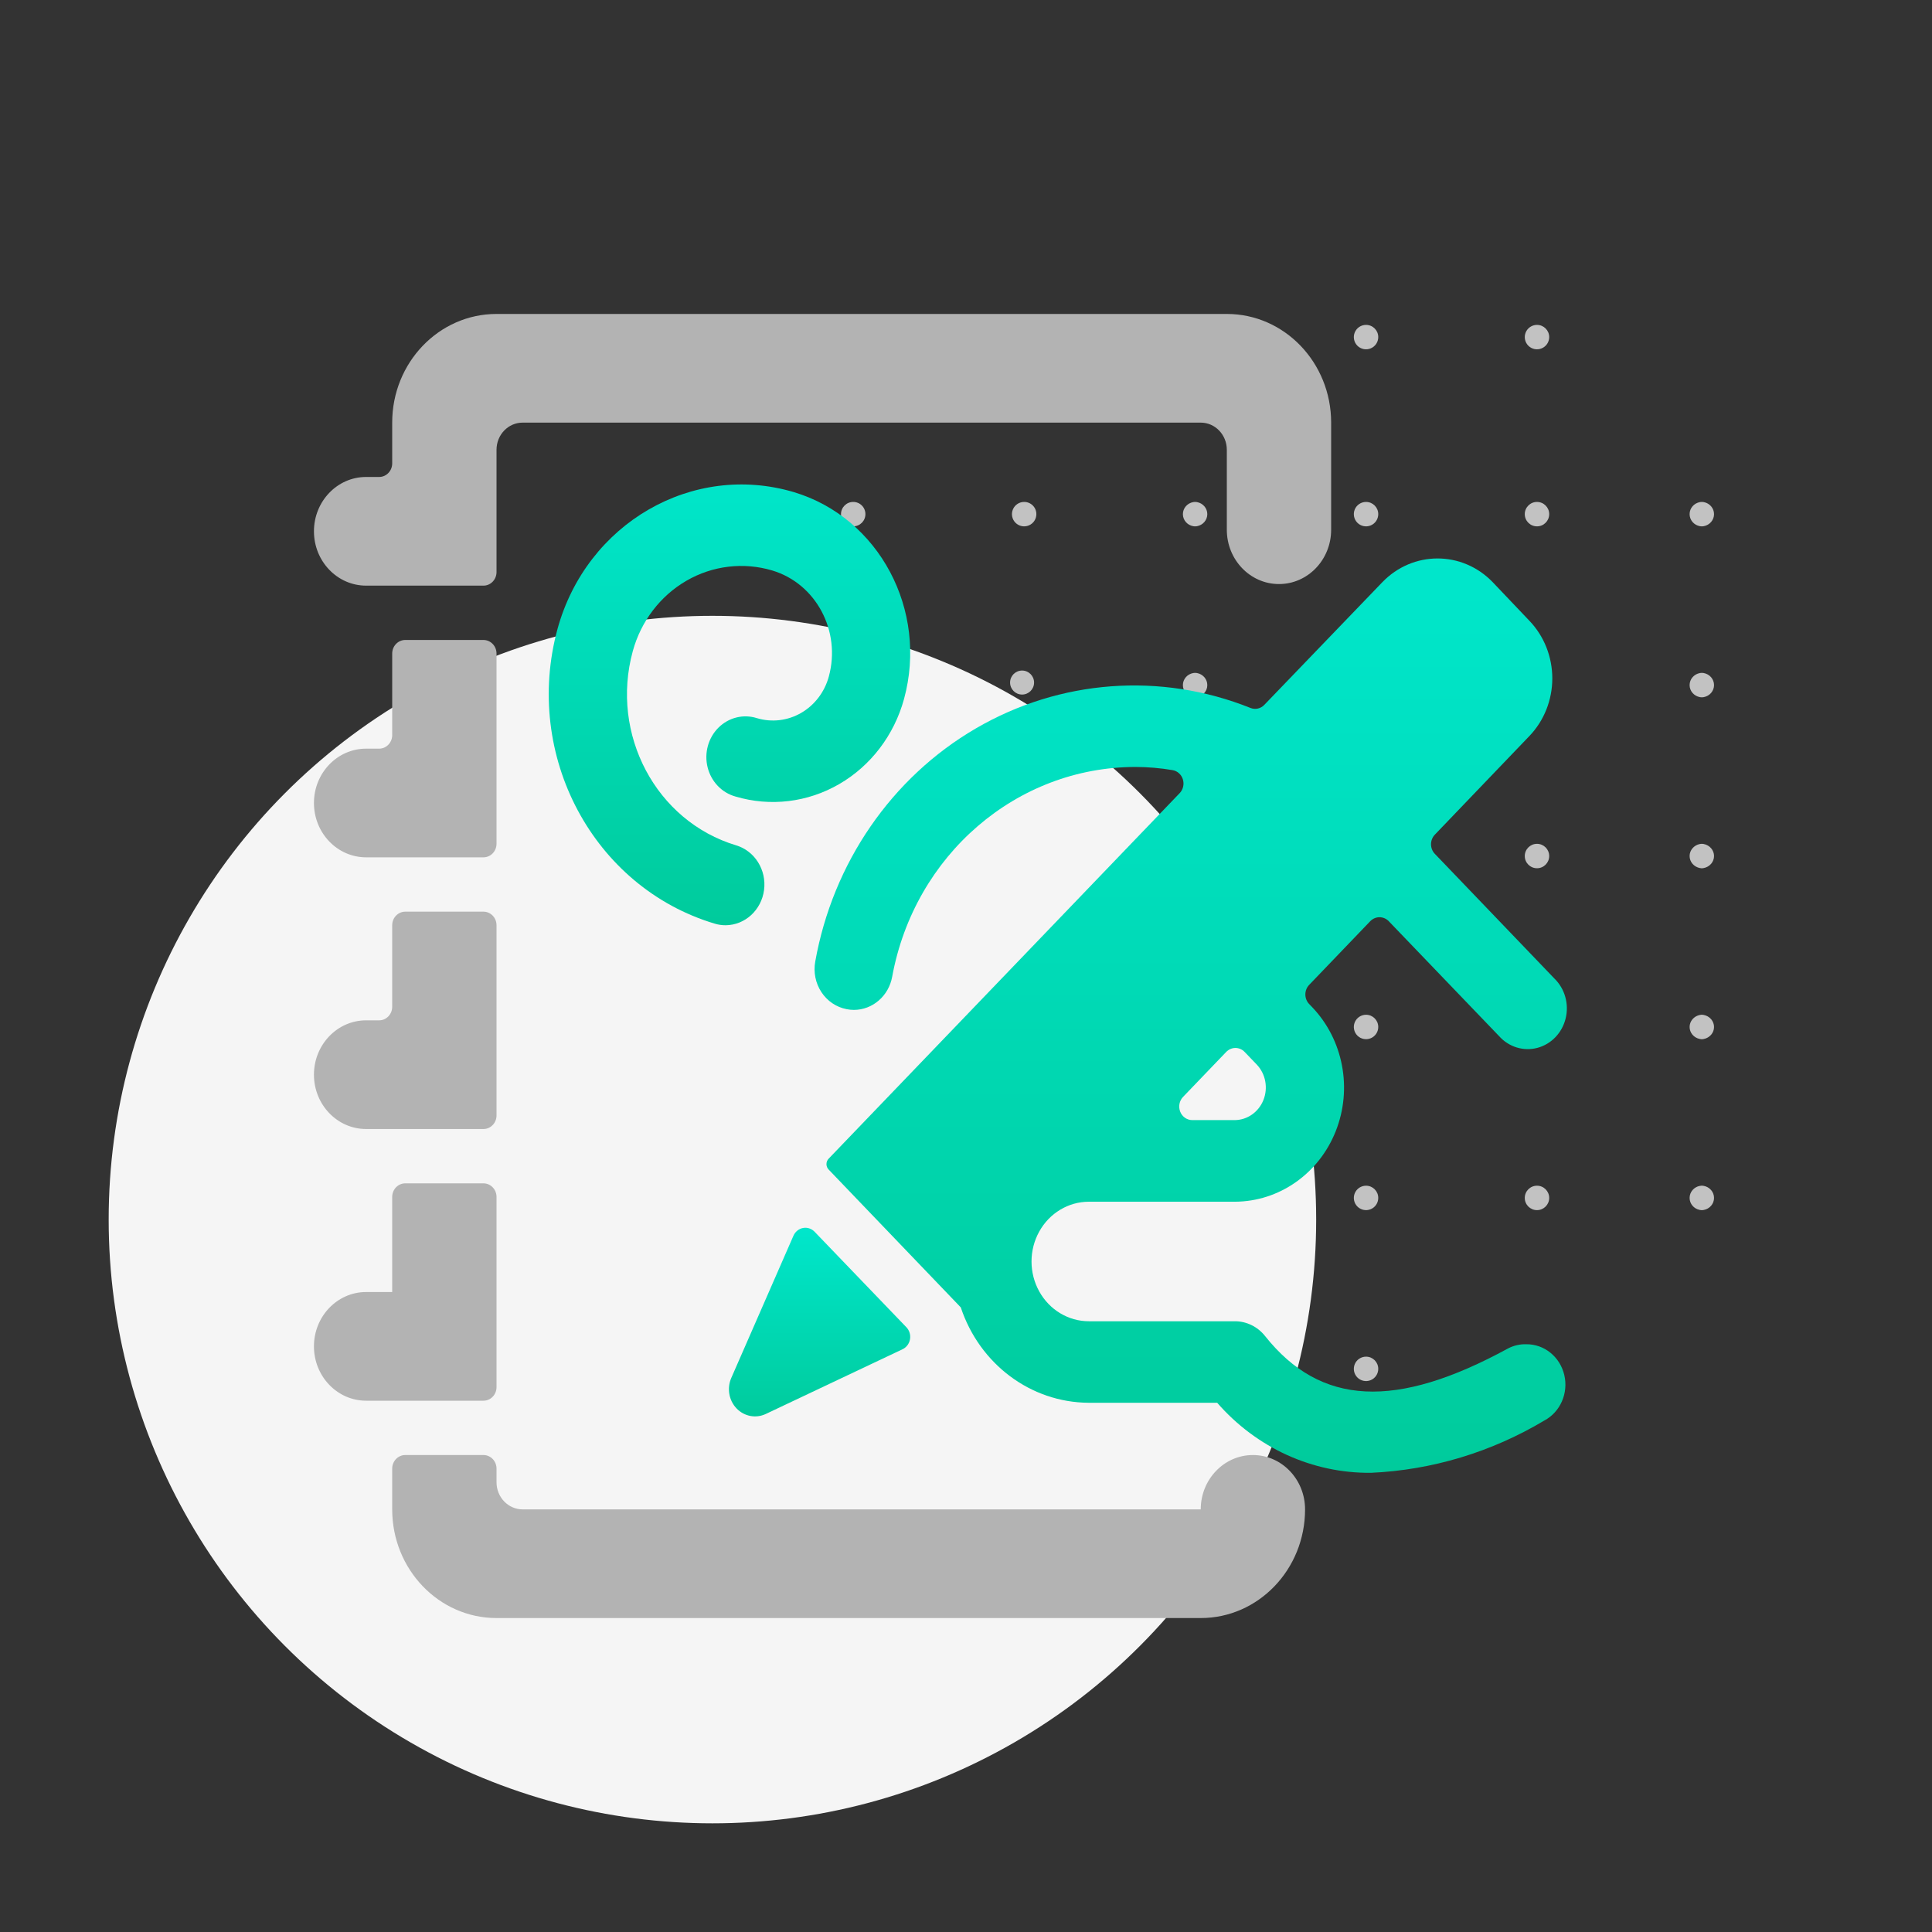 <?xml version="1.0" encoding="UTF-8"?>
<svg width="160px" height="160px" viewBox="0 0 160 160" version="1.1" xmlns="http://www.w3.org/2000/svg" xmlns:xlink="http://www.w3.org/1999/xlink">
    <rect x="0" y="0" width="160" height="160" fill="#333333" stroke="none"/>
    <!-- Generator: Sketch 63.1 (92452) - https://sketch.com -->
    <title>Planners want control</title>
    <desc>Created with Sketch.</desc>
    <defs>
        <linearGradient x1="50%" y1="0%" x2="50%" y2="100%" id="linearGradient-1">
            <stop stop-color="#00E7CC" offset="0%"></stop>
            <stop stop-color="#00CB9C" offset="100%"></stop>
        </linearGradient>
        <linearGradient x1="50%" y1="0%" x2="50%" y2="100%" id="linearGradient-2">
            <stop stop-color="#00E7CC" offset="0%"></stop>
            <stop stop-color="#00CB9C" offset="100%"></stop>
        </linearGradient>
        <linearGradient x1="50%" y1="0%" x2="50%" y2="100%" id="linearGradient-3">
            <stop stop-color="#00E7CC" offset="0%"></stop>
            <stop stop-color="#00CB9C" offset="100%"></stop>
        </linearGradient>
    </defs>
    <g id="Planners-want-control" stroke="none" stroke-width="1" fill="none" fill-rule="evenodd">
        <path d="M70.659,112.352 C70.928,112.351 71.185,112.457 71.375,112.647 C71.565,112.837 71.671,113.095 71.67,113.363 C71.67,113.922 71.218,114.374 70.659,114.374 C70.101,114.374 69.648,113.922 69.648,113.363 C69.648,112.805 70.101,112.352 70.659,112.352 Z M99.022,112.352 L99.137,112.369 C99.625,112.465 99.984,112.877 99.984,113.363 C99.984,113.849 99.625,114.261 99.137,114.358 L99.022,114.374 L98.924,114.374 L98.809,114.358 C98.321,114.261 97.962,113.849 97.962,113.363 C97.962,112.877 98.321,112.465 98.809,112.369 L98.924,112.352 L99.022,112.352 Z M127.286,112.352 C127.845,112.352 128.298,112.805 128.298,113.363 C128.298,113.922 127.845,114.374 127.286,114.374 C126.728,114.374 126.275,113.922 126.275,113.363 C126.275,112.805 126.728,112.352 127.286,112.352 Z M113.133,112.352 C113.69,112.354 114.141,112.806 114.141,113.363 C114.141,113.772 113.894,114.141 113.516,114.298 C113.138,114.454 112.702,114.367 112.413,114.077 C112.125,113.787 112.039,113.352 112.196,112.974 C112.354,112.596 112.723,112.351 113.133,112.352 Z M84.816,112.352 C85.084,112.351 85.342,112.457 85.532,112.647 C85.722,112.837 85.828,113.095 85.827,113.363 C85.827,113.772 85.581,114.141 85.203,114.297 C84.825,114.454 84.39,114.367 84.101,114.078 C83.812,113.789 83.725,113.354 83.882,112.976 C84.038,112.598 84.407,112.352 84.816,112.352 Z M99.021,98.195 L99.136,98.21 C99.622,98.3 99.984,98.715 99.984,99.206 C99.984,99.698 99.622,100.113 99.136,100.203 L99.021,100.218 L98.924,100.218 L98.81,100.203 C98.323,100.113 97.962,99.698 97.962,99.206 C97.962,98.715 98.323,98.3 98.81,98.21 L98.924,98.195 L99.021,98.195 Z M70.659,98.195 C70.928,98.194 71.185,98.301 71.375,98.49 C71.565,98.68 71.671,98.938 71.67,99.206 C71.67,99.765 71.218,100.218 70.659,100.218 C70.101,100.218 69.648,99.765 69.648,99.206 C69.648,98.648 70.101,98.195 70.659,98.195 Z M56.502,98.195 C56.771,98.194 57.029,98.301 57.218,98.49 C57.408,98.68 57.514,98.938 57.514,99.206 C57.514,99.765 57.061,100.218 56.502,100.218 C55.944,100.218 55.491,99.765 55.491,99.206 C55.491,98.648 55.944,98.195 56.502,98.195 Z M140.986,98.195 L141.1,98.21 C141.587,98.3 141.949,98.715 141.949,99.206 C141.949,99.698 141.587,100.113 141.1,100.203 L140.986,100.218 L140.889,100.218 L140.775,100.203 C140.288,100.113 139.926,99.698 139.926,99.206 C139.926,98.715 140.288,98.3 140.775,98.21 L140.889,98.195 L140.986,98.195 Z M113.133,98.195 C113.69,98.197 114.141,98.649 114.141,99.206 C114.141,99.616 113.894,99.985 113.516,100.141 C113.138,100.297 112.702,100.21 112.413,99.92 C112.125,99.63 112.039,99.195 112.196,98.817 C112.354,98.44 112.723,98.194 113.133,98.195 Z M127.286,98.195 C127.845,98.195 128.298,98.648 128.298,99.206 C128.298,99.765 127.845,100.218 127.286,100.218 C126.728,100.218 126.275,99.765 126.275,99.206 C126.275,98.648 126.728,98.195 127.286,98.195 Z M84.66,98.127 C85.208,98.131 85.65,98.58 85.645,99.129 C85.641,99.678 85.193,100.119 84.644,100.115 C84.095,100.11 83.654,99.662 83.658,99.113 C83.662,98.564 84.111,98.123 84.66,98.127 Z M140.987,84.038 L141.102,84.055 C141.59,84.152 141.949,84.564 141.949,85.05 C141.949,85.535 141.59,85.948 141.102,86.044 L140.987,86.061 L140.888,86.061 L140.773,86.044 C140.285,85.948 139.926,85.535 139.926,85.05 C139.926,84.564 140.285,84.152 140.773,84.055 L140.888,84.038 L140.987,84.038 Z M99.022,84.038 L99.137,84.055 C99.625,84.152 99.984,84.564 99.984,85.05 C99.984,85.535 99.625,85.948 99.137,86.044 L99.022,86.061 L98.924,86.061 L98.809,86.044 C98.321,85.948 97.962,85.535 97.962,85.05 C97.962,84.564 98.321,84.152 98.809,84.055 L98.924,84.038 L99.022,84.038 Z M127.286,84.038 C127.845,84.038 128.298,84.491 128.298,85.05 C128.298,85.608 127.845,86.061 127.286,86.061 C126.728,86.061 126.275,85.608 126.275,85.05 C126.275,84.491 126.728,84.038 127.286,84.038 Z M70.659,84.038 C70.928,84.038 71.185,84.144 71.375,84.334 C71.565,84.523 71.671,84.781 71.67,85.05 C71.67,85.608 71.218,86.061 70.659,86.061 C70.101,86.061 69.648,85.608 69.648,85.05 C69.648,84.491 70.101,84.038 70.659,84.038 Z M56.502,84.038 C56.771,84.038 57.029,84.144 57.218,84.334 C57.408,84.523 57.514,84.781 57.514,85.05 C57.514,85.608 57.061,86.061 56.502,86.061 C55.944,86.061 55.491,85.608 55.491,85.05 C55.491,84.491 55.944,84.038 56.502,84.038 Z M113.133,84.038 C113.69,84.04 114.141,84.492 114.141,85.05 C114.141,85.459 113.894,85.828 113.516,85.984 C113.138,86.14 112.702,86.053 112.413,85.764 C112.125,85.474 112.039,85.038 112.196,84.66 C112.354,84.283 112.723,84.037 113.133,84.038 Z M84.657,83.914 C85.206,83.918 85.647,84.367 85.643,84.916 C85.638,85.465 85.19,85.906 84.641,85.902 C84.093,85.898 83.651,85.449 83.656,84.9 C83.66,84.351 84.108,83.91 84.657,83.914 Z M56.502,69.882 C56.771,69.881 57.029,69.987 57.218,70.177 C57.408,70.367 57.514,70.624 57.514,70.893 C57.514,71.451 57.061,71.904 56.502,71.904 C55.944,71.904 55.491,71.451 55.491,70.893 C55.491,70.334 55.944,69.882 56.502,69.882 Z M113.133,69.882 C113.69,69.883 114.141,70.336 114.141,70.893 C114.141,71.302 113.894,71.671 113.516,71.827 C113.138,71.984 112.702,71.897 112.413,71.607 C112.125,71.317 112.039,70.881 112.196,70.504 C112.354,70.126 112.723,69.88 113.133,69.882 Z M127.286,69.882 C127.845,69.882 128.298,70.334 128.298,70.893 C128.298,71.451 127.845,71.904 127.286,71.904 C126.728,71.904 126.275,71.451 126.275,70.893 C126.275,70.334 126.728,69.882 127.286,69.882 Z M70.659,69.882 C70.928,69.881 71.185,69.987 71.375,70.177 C71.565,70.367 71.671,70.624 71.67,70.893 C71.67,71.451 71.218,71.904 70.659,71.904 C70.101,71.904 69.648,71.451 69.648,70.893 C69.648,70.334 70.101,69.882 70.659,69.882 Z M99.022,69.882 L99.137,69.898 C99.625,69.995 99.984,70.407 99.984,70.893 C99.984,71.379 99.625,71.791 99.137,71.887 L99.022,71.904 L98.924,71.904 L98.809,71.887 C98.321,71.791 97.962,71.379 97.962,70.893 C97.962,70.407 98.321,69.995 98.809,69.898 L98.924,69.882 L99.022,69.882 Z M84.816,69.882 C85.084,69.881 85.342,69.987 85.532,70.177 C85.722,70.367 85.828,70.624 85.827,70.893 C85.827,71.302 85.581,71.67 85.203,71.827 C84.825,71.984 84.39,71.897 84.101,71.608 C83.812,71.319 83.725,70.884 83.882,70.506 C84.038,70.128 84.407,69.882 84.816,69.882 Z M140.987,69.882 L141.102,69.898 C141.59,69.995 141.949,70.407 141.949,70.893 C141.949,71.379 141.59,71.791 141.102,71.887 L140.987,71.904 L140.888,71.904 L140.773,71.887 C140.285,71.791 139.926,71.379 139.926,70.893 C139.926,70.407 140.285,69.995 140.773,69.898 L140.888,69.882 L140.987,69.882 Z M140.986,55.725 L141.1,55.74 C141.587,55.83 141.949,56.244 141.949,56.736 C141.949,57.228 141.587,57.642 141.1,57.732 L140.986,57.747 L140.889,57.747 L140.775,57.732 C140.288,57.642 139.926,57.228 139.926,56.736 C139.926,56.244 140.288,55.83 140.775,55.74 L140.889,55.725 L140.986,55.725 Z M127.286,55.725 C127.845,55.725 128.298,56.178 128.298,56.736 C128.298,57.294 127.845,57.747 127.286,57.747 C126.728,57.747 126.275,57.294 126.275,56.736 C126.275,56.178 126.728,55.725 127.286,55.725 Z M99.021,55.725 L99.136,55.74 C99.622,55.83 99.984,56.244 99.984,56.736 C99.984,57.228 99.622,57.642 99.136,57.732 L99.021,57.747 L98.924,57.747 L98.81,57.732 C98.323,57.642 97.962,57.228 97.962,56.736 C97.962,56.244 98.323,55.83 98.81,55.74 L98.924,55.725 L99.021,55.725 Z M70.659,55.725 C70.928,55.724 71.185,55.83 71.375,56.02 C71.565,56.21 71.671,56.468 71.67,56.736 C71.67,57.294 71.218,57.747 70.659,57.747 C70.101,57.747 69.648,57.294 69.648,56.736 C69.648,56.178 70.101,55.725 70.659,55.725 Z M113.133,55.725 C113.69,55.727 114.141,56.179 114.141,56.736 C114.141,57.145 113.894,57.514 113.516,57.671 C113.138,57.827 112.702,57.74 112.413,57.45 C112.125,57.16 112.039,56.725 112.196,56.347 C112.354,55.969 112.723,55.724 113.133,55.725 Z M56.502,55.725 C56.771,55.724 57.029,55.83 57.218,56.02 C57.408,56.21 57.514,56.468 57.514,56.736 C57.514,57.294 57.061,57.747 56.502,57.747 C55.944,57.747 55.491,57.294 55.491,56.736 C55.491,56.178 55.944,55.725 56.502,55.725 Z M84.652,55.532 C85.201,55.537 85.642,55.985 85.638,56.534 C85.634,57.083 85.185,57.524 84.636,57.52 C84.088,57.516 83.646,57.067 83.651,56.518 C83.655,55.969 84.104,55.528 84.652,55.532 Z M113.133,41.568 C113.69,41.57 114.141,42.022 114.141,42.579 C114.141,42.988 113.894,43.357 113.516,43.514 C113.138,43.67 112.702,43.583 112.413,43.293 C112.125,43.003 112.039,42.568 112.196,42.19 C112.354,41.812 112.723,41.567 113.133,41.568 Z M70.659,41.568 C70.928,41.567 71.185,41.673 71.375,41.863 C71.565,42.053 71.671,42.311 71.67,42.579 C71.67,43.138 71.218,43.59 70.659,43.59 C70.101,43.59 69.648,43.138 69.648,42.579 C69.648,42.021 70.101,41.568 70.659,41.568 Z M84.816,41.568 C85.084,41.567 85.342,41.673 85.532,41.863 C85.722,42.053 85.828,42.311 85.827,42.579 C85.827,42.988 85.581,43.357 85.203,43.513 C84.825,43.67 84.39,43.583 84.101,43.294 C83.812,43.005 83.725,42.57 83.882,42.192 C84.038,41.814 84.407,41.568 84.816,41.568 Z M56.502,41.568 C56.771,41.567 57.029,41.673 57.218,41.863 C57.408,42.053 57.514,42.311 57.514,42.579 C57.514,43.138 57.061,43.59 56.502,43.59 C55.944,43.59 55.491,43.138 55.491,42.579 C55.491,42.021 55.944,41.568 56.502,41.568 Z M99.021,41.568 L99.136,41.583 C99.622,41.673 99.984,42.088 99.984,42.579 C99.984,43.071 99.622,43.485 99.136,43.576 L99.021,43.59 L98.924,43.59 L98.81,43.576 C98.323,43.485 97.962,43.071 97.962,42.579 C97.962,42.088 98.323,41.673 98.81,41.583 L98.924,41.568 L99.021,41.568 Z M127.286,41.568 C127.845,41.568 128.298,42.021 128.298,42.579 C128.298,43.138 127.845,43.59 127.286,43.59 C126.728,43.59 126.275,43.138 126.275,42.579 C126.275,42.021 126.728,41.568 127.286,41.568 Z M140.986,41.568 L141.1,41.583 C141.587,41.673 141.949,42.088 141.949,42.579 C141.949,43.071 141.587,43.485 141.1,43.576 L140.986,43.59 L140.889,43.59 L140.775,43.576 C140.288,43.485 139.926,43.071 139.926,42.579 C139.926,42.088 140.288,41.673 140.775,41.583 L140.889,41.568 L140.986,41.568 Z M127.286,26.906 C127.845,26.906 128.298,27.358 128.298,27.917 C128.298,28.326 128.051,28.694 127.673,28.851 C127.296,29.008 126.861,28.921 126.571,28.632 C126.282,28.343 126.196,27.908 126.352,27.53 C126.509,27.152 126.877,26.906 127.286,26.906 Z M84.816,26.906 C85.084,26.905 85.342,27.011 85.532,27.201 C85.722,27.391 85.828,27.648 85.827,27.917 C85.827,28.326 85.581,28.694 85.203,28.851 C84.825,29.008 84.39,28.921 84.101,28.632 C83.812,28.343 83.725,27.908 83.882,27.53 C84.038,27.152 84.407,26.906 84.816,26.906 Z M113.133,26.906 C113.69,26.907 114.141,27.36 114.141,27.917 C114.141,28.326 113.894,28.695 113.516,28.851 C113.138,29.008 112.702,28.921 112.413,28.631 C112.125,28.341 112.039,27.905 112.196,27.528 C112.354,27.15 112.723,26.904 113.133,26.906 Z M70.659,26.906 C70.928,26.905 71.185,27.011 71.375,27.201 C71.565,27.391 71.671,27.648 71.67,27.917 C71.67,28.326 71.424,28.694 71.046,28.851 C70.668,29.008 70.233,28.921 69.944,28.632 C69.655,28.343 69.568,27.908 69.725,27.53 C69.882,27.152 70.25,26.906 70.659,26.906 Z M99.021,26.906 L99.136,26.921 C99.622,27.011 99.984,27.425 99.984,27.917 C99.984,28.408 99.622,28.823 99.136,28.913 L99.021,28.928 L98.924,28.928 L98.81,28.913 C98.323,28.823 97.962,28.408 97.962,27.917 C97.962,27.425 98.323,27.011 98.81,26.921 L98.924,26.906 L99.021,26.906 Z" id="Combined-Shape" fill="#C2C2C2" fill-rule="nonzero"></path>
        <circle id="Oval" fill="#F5F5F5" cx="59" cy="101" r="50"></circle>
        <g id="Group" transform="translate(26, 26)" fill-rule="nonzero">
            <g id="design-draw">
                <path d="M77.76,94.5 C75.374,94.5 73.44,96.515 73.44,99 L17.28,99 C16.087,99 15.12,97.993 15.12,96.75 L15.12,95.625 C15.12,95.004 14.636,94.5 14.04,94.5 L7.56,94.5 C6.964,94.5 6.48,95.004 6.48,95.625 L6.48,99 C6.48,103.971 10.348,108 15.12,108 L73.44,108 C78.212,108 82.08,103.971 82.08,99 C82.08,96.515 80.146,94.5 77.76,94.5 Z" id="Shape" fill="#B3B3B3"></path>
                <path d="M14.04,22.5 C14.636,22.5 15.12,21.996 15.12,21.375 L15.12,11.25 C15.12,10.007 16.087,9 17.28,9 L73.44,9 C74.633,9 75.6,10.007 75.6,11.25 L75.6,17.869 C75.6,20.355 77.534,22.369 79.92,22.369 C82.306,22.369 84.24,20.355 84.24,17.869 L84.24,9 C84.24,4.029 80.372,0 75.6,0 L15.12,0 C10.348,0 6.48,4.029 6.48,9 L6.48,12.375 C6.48,12.996 5.996,13.5 5.4,13.5 L4.32,13.5 C1.934,13.5 0,15.515 0,18 C0,20.485 1.934,22.5 4.32,22.5 L14.04,22.5 Z" id="Shape" fill="#B3B3B3"></path>
                <path d="M14.04,45 C14.636,45 15.12,44.496 15.12,43.875 L15.12,28.125 C15.12,27.504 14.636,27 14.04,27 L7.56,27 C6.964,27 6.48,27.504 6.48,28.125 L6.48,34.875 C6.48,35.496 5.996,36 5.4,36 L4.32,36 C1.934,36 0,38.015 0,40.5 C0,42.985 1.934,45 4.32,45 L14.04,45 Z" id="Shape" fill="#B3B3B3"></path>
                <path d="M14.04,67.5 C14.636,67.5 15.12,66.996 15.12,66.375 L15.12,50.625 C15.12,50.004 14.636,49.5 14.04,49.5 L7.56,49.5 C6.964,49.5 6.48,50.004 6.48,50.625 L6.48,57.375 C6.48,57.996 5.996,58.5 5.4,58.5 L4.32,58.5 C1.934,58.5 0,60.515 0,63 C0,65.485 1.934,67.5 4.32,67.5 L14.04,67.5 Z" id="Shape" fill="#B3B3B3"></path>
                <path d="M14.04,90 C14.636,90 15.12,89.496 15.12,88.875 L15.12,73.125 C15.12,72.504 14.636,72 14.04,72 L7.56,72 C6.964,72 6.48,72.504 6.48,73.125 L6.48,81 L4.32,81 C1.934,81 0,83.015 0,85.5 C0,87.985 1.934,90 4.32,90 L14.04,90 Z" id="Shape" fill="#B3B3B3"></path>
                <path d="M42.638,30.033 C42.289,31.312 41.465,32.393 40.349,33.039 C39.233,33.685 37.917,33.842 36.69,33.475 C35.569,33.117 34.349,33.417 33.5,34.26 C32.652,35.104 32.308,36.36 32.6,37.543 C32.892,38.726 33.776,39.652 34.91,39.965 C37.789,40.822 40.878,40.453 43.495,38.938 C46.113,37.423 48.046,34.887 48.868,31.887 C50.878,24.533 46.798,16.871 39.744,14.755 C31.341,12.266 22.589,17.327 20.174,26.073 C17.308,36.562 23.135,47.489 33.199,50.495 C33.49,50.582 33.791,50.626 34.093,50.625 C35.704,50.611 37.059,49.367 37.276,47.705 C37.493,46.043 36.505,44.467 34.957,44.005 C28.342,42.014 24.518,34.826 26.404,27.927 C27.084,25.446 28.683,23.347 30.849,22.094 C33.014,20.841 35.569,20.535 37.951,21.244 C41.573,22.326 43.671,26.258 42.638,30.033 Z" id="Shape" fill="url(#linearGradient-1)"></path>
                <path d="M41.446,75.992 C41.195,75.741 40.844,75.631 40.502,75.696 C40.16,75.761 39.868,75.993 39.718,76.32 L34.56,88.119 C34.188,88.973 34.363,89.977 34.999,90.64 C35.636,91.303 36.6,91.486 37.42,91.098 L48.743,85.739 C49.067,85.587 49.298,85.279 49.362,84.915 C49.426,84.551 49.314,84.177 49.062,83.916 L41.446,75.992 Z" id="Shape" fill="url(#linearGradient-2)"></path>
                <path d="M100.41,85.325 C99.888,85.307 99.37,85.425 98.902,85.666 C89.58,90.751 83.372,90.427 78.767,84.645 C78.152,83.87 77.238,83.422 76.274,83.421 L64.178,83.421 C62.48,83.421 60.911,82.478 60.063,80.946 C59.214,79.414 59.214,77.528 60.063,75.996 C60.911,74.464 62.48,73.521 64.178,73.521 L76.274,73.521 C79.93,73.505 83.219,71.205 84.618,67.686 C86.016,64.168 85.251,60.119 82.676,57.416 L82.421,57.15 C82.218,56.94 82.104,56.654 82.104,56.356 C82.104,56.058 82.218,55.772 82.421,55.562 L87.48,50.288 C87.904,49.852 88.585,49.852 89.009,50.288 L98.15,59.809 C98.958,60.712 100.175,61.084 101.323,60.779 C102.47,60.473 103.367,59.54 103.66,58.344 C103.953,57.148 103.596,55.881 102.73,55.039 L92.828,44.712 C92.625,44.502 92.511,44.216 92.511,43.918 C92.511,43.62 92.625,43.334 92.828,43.123 L100.656,34.956 C101.872,33.69 102.555,31.972 102.555,30.181 C102.555,28.391 101.872,26.673 100.656,25.407 L97.632,22.226 C95.102,19.59 91,19.59 88.469,22.226 L78.706,32.373 C78.407,32.687 77.958,32.788 77.561,32.63 C70.112,29.647 61.776,30.269 54.811,34.327 C47.847,38.385 42.974,45.458 41.515,53.631 C41.355,54.512 41.538,55.423 42.025,56.163 C42.511,56.903 43.261,57.41 44.107,57.573 C44.306,57.614 44.509,57.635 44.712,57.636 C46.267,57.633 47.601,56.479 47.887,54.886 C49.735,44.807 58.197,37.516 68.049,37.517 C69.072,37.519 70.093,37.607 71.103,37.778 C71.504,37.844 71.835,38.14 71.96,38.543 C72.085,38.945 71.983,39.387 71.695,39.685 L42.625,69.957 C42.509,70.075 42.444,70.238 42.444,70.407 C42.444,70.576 42.509,70.739 42.625,70.857 L53.568,82.273 C55.129,86.976 59.367,90.141 64.143,90.171 L74.801,90.171 C78.058,93.91 82.694,96.021 87.54,95.972 C92.586,95.746 97.506,94.263 101.887,91.647 C103.216,90.942 103.904,89.377 103.547,87.868 C103.19,86.36 101.884,85.306 100.392,85.325 L100.41,85.325 Z M75.548,61.119 C75.751,60.907 76.026,60.788 76.313,60.788 C76.6,60.788 76.875,60.907 77.077,61.119 L78.097,62.181 C78.818,62.954 79.028,64.1 78.632,65.096 C78.236,66.092 77.309,66.747 76.274,66.762 L72.74,66.762 C72.303,66.763 71.908,66.489 71.741,66.068 C71.573,65.647 71.666,65.162 71.976,64.841 L75.548,61.119 Z" id="Shape" fill="url(#linearGradient-3)"></path>
            </g>
        </g>
    </g>
</svg>